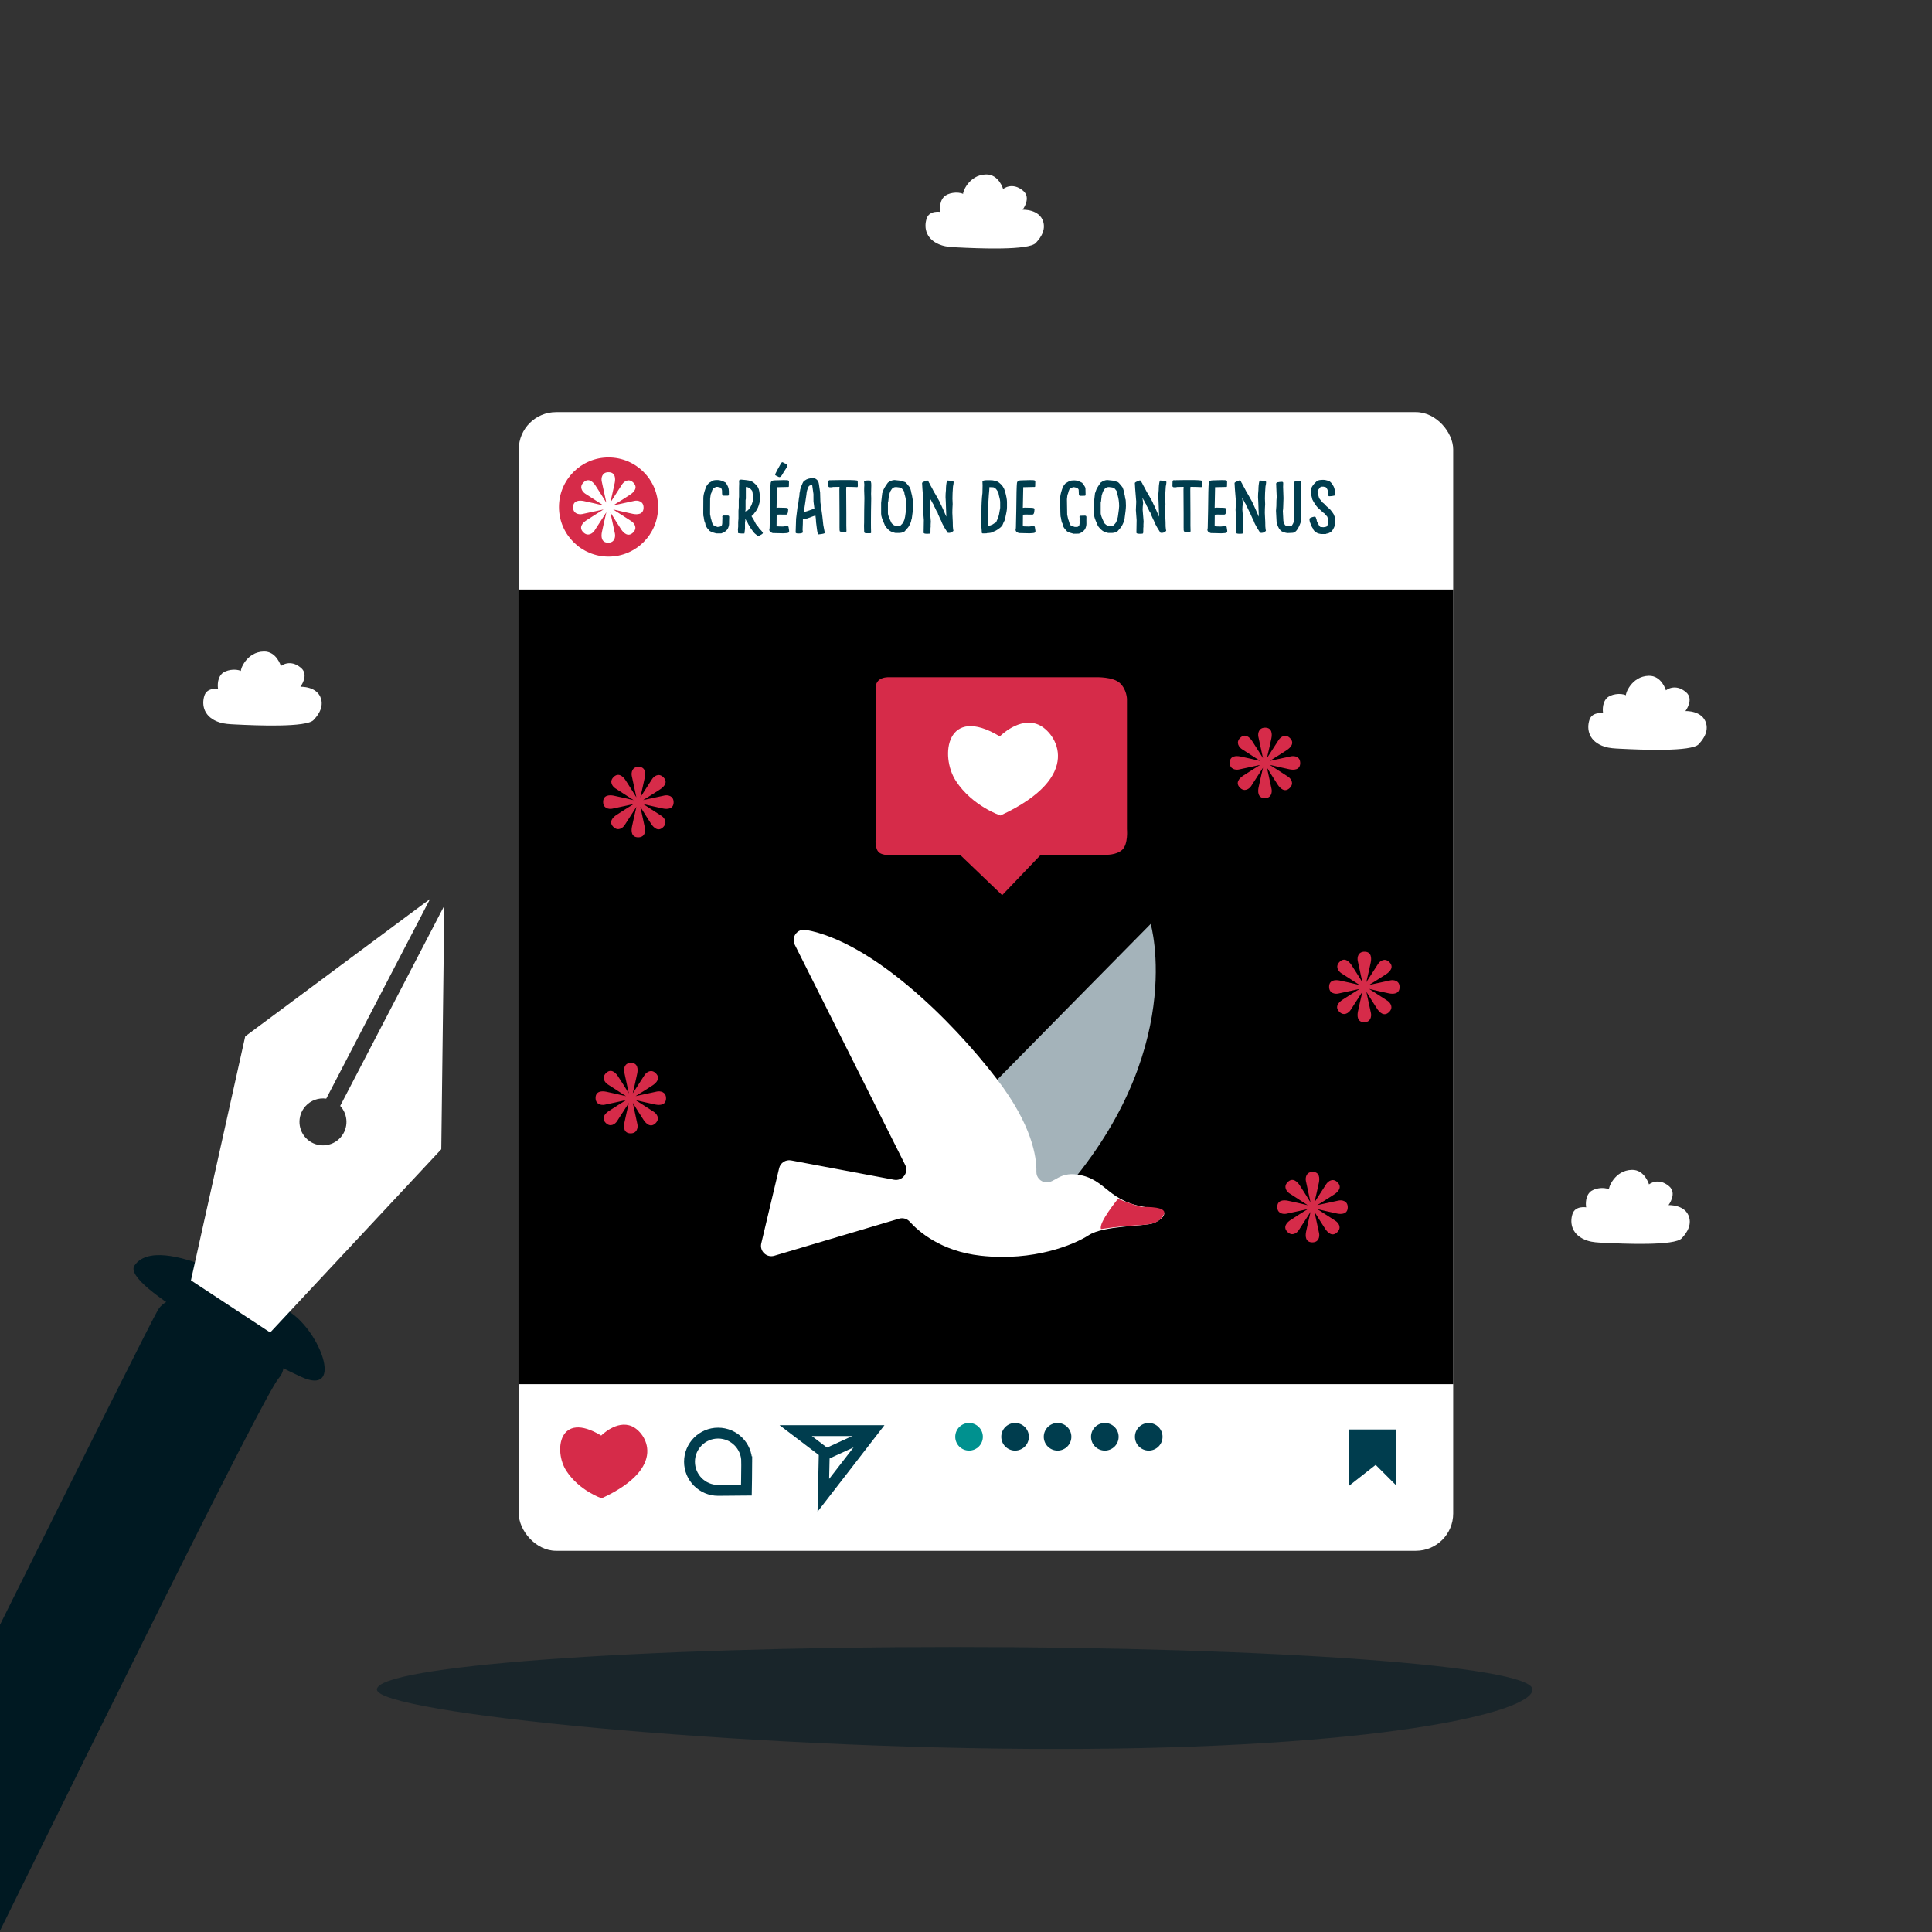 <svg xmlns="http://www.w3.org/2000/svg" viewBox="0 0 1775.599 1775.599"><rect x="0" y="0" width="1775.599" height="1775.599" fill="#333333" stroke="none"/><g><g id="Calque_1"><path d="M1473.318,655.528s-1.689-8.756,3.426-13.967c3.417-3.481,12.394-5.066,17.634-2.56-.959-.587,4.835-17.634,21.047-17.918,11.699-.205,15.643,13.367,15.643,13.367,0,0,8.339-6.938,18.487,1.706,7.679,6.542-.569,17.349-.569,17.349,0,0,15.734-.802,19.056,11.377,2.56,9.386-5.146,17.104-6.872,19.075-6.211,7.091-53.212,5.13-72.307,4.148-4.72-.243-9.517-.417-14.024-1.839-14.59-4.603-16.954-15.999-14.021-24.797,2.56-7.679,12.501-5.942,12.501-5.942Z" fill="#fff"></path><path d="M200.424,633.213s-1.689-8.756,3.426-13.967c3.417-3.481,12.394-5.066,17.634-2.56-.959-.587,4.835-17.634,21.047-17.918,11.699-.205,15.643,13.367,15.643,13.367,0,0,8.339-6.938,18.487,1.706,7.679,6.542-.569,17.349-.569,17.349,0,0,15.734-.802,19.056,11.377,2.56,9.386-5.146,17.104-6.872,19.075-6.211,7.091-53.212,5.13-72.307,4.148-4.72-.243-9.517-.417-14.024-1.839-14.59-4.603-16.954-15.999-14.021-24.797,2.56-7.679,12.501-5.942,12.501-5.942Z" fill="#fff"></path><path d="M1457.758,1109.594s-1.689-8.756,3.426-13.967c3.417-3.481,12.394-5.066,17.634-2.56-.959-.587,4.835-17.634,21.047-17.918,11.699-.205,15.643,13.367,15.643,13.367,0,0,8.339-6.938,18.487,1.706,7.679,6.542-.569,17.349-.569,17.349,0,0,15.734-.802,19.056,11.377,2.56,9.386-5.146,17.104-6.872,19.075-6.211,7.091-53.212,5.13-72.307,4.148-4.72-.243-9.517-.417-14.024-1.839-14.59-4.603-16.954-15.999-14.021-24.797,2.56-7.679,12.501-5.942,12.501-5.942Z" fill="#fff"></path><path d="M864.175,194.765s-1.689-8.756,3.426-13.967c3.417-3.481,12.394-5.066,17.634-2.56-.959-.587,4.835-17.634,21.047-17.918,11.699-.205,15.643,13.367,15.643,13.367,0,0,8.339-6.938,18.487,1.706,7.679,6.542-.569,17.349-.569,17.349,0,0,15.734-.802,19.056,11.377,2.56,9.386-5.146,17.104-6.872,19.075-6.211,7.091-53.212,5.13-72.307,4.148-4.72-.243-9.517-.417-14.024-1.839-14.59-4.603-16.954-15.999-14.021-24.797,2.56-7.679,12.501-5.942,12.501-5.942Z" fill="#fff"></path><rect x="476.777" y="378.769" width="858.772" height="1046.477" rx="34.259" ry="34.259" fill="#fff"></rect><circle cx="559.273" cy="465.976" r="45.556" fill="#d62b49"></circle><circle cx="890.603" cy="1320.482" r="12.683" fill="#00918f"></circle><circle cx="932.905" cy="1320.482" r="12.683" fill="#003d4e"></circle><circle cx="971.952" cy="1320.482" r="12.683" fill="#003d4e"></circle><circle cx="1015.394" cy="1320.482" r="12.683" fill="#003d4e"></circle><circle cx="1055.743" cy="1320.482" r="12.683" fill="#003d4e"></circle><path d="M552.537,1319.357s14.23-14.586,28.182-8.54c12.81,5.551,34.16,37.576-27.755,66.185,0,0-20.496-6.832-32.452-25.193-11.956-18.361-6.832-55.937,32.025-32.452Z" fill="#d62b49"></path><path d="M686.285,1343.41c0,6.96-.324,26.085-.324,26.085,0,0-18.412.217-25.978.217-14.526,0-26.302-11.776-26.302-26.302s11.776-26.302,26.302-26.302,26.302,11.776,26.302,26.302Z" fill="none" stroke="#003d4e" stroke-miterlimit="10" stroke-width="10"></path><polygon points="731.3 1314.829 802.671 1314.829 756.681 1374.268 757.549 1334.787 731.3 1314.829" fill="none" stroke="#003d4e" stroke-miterlimit="10" stroke-width="10"></polygon><line x1="757.332" y1="1337.173" x2="796.163" y2="1319.384" fill="none" stroke="#003d4e" stroke-miterlimit="10" stroke-width="10"></line><polygon points="1283.391 1313.744 1240.004 1313.744 1240.004 1365.374 1264.301 1346.284 1283.391 1365.374 1283.391 1313.744" fill="#003d4e"></polygon><g><path d="M123.6,1163.111c-12.766,18.84,114.325,84.295,152.895,102.164,38.57,17.869,19.672-36.989-7.161-57.327-26.833-20.339-124.036-76.859-145.734-44.837Z" fill="#001922"></path><path d="M408.337,832.383l-95.677,183.99c7.444,8.009,7.766,20.513.4,28.914-7.861,8.965-21.502,9.86-30.467,1.999-8.965-7.861-9.861-21.503-2-30.468,4.982-5.682,12.285-8.109,19.247-7.134l95.411-183.478-169.879,126.238-49.884,224.262,72.839,47.918,157.243-168.408,2.765-223.833Z" fill="#fff"></path><path d="M-984.559,3627.588c57.744,25.11,278.716-441.563,411.678-695.073,132.961-253.51,800.595-1633.441,829.064-1665.907,28.469-32.466-89.033-100.404-111.188-62.402-22.156,38.002-794.464,1597.341-889.467,1807.563-95.003,210.222-297.831,590.71-240.086,615.82Z" fill="#001922"></path></g><g><path d="M659.173,441.186h.391c2.172,0,4.605.782,7.299,2.346,1.999,2.542,2.998,5.171,2.998,7.886v3.063c0,.695-.304,1.043-.912,1.043h-4.041c-.869,0-1.303-.825-1.303-2.477v-1.467c0-1.521-.435-2.683-1.304-3.486l-2.867-.651h-1.043c-2.346.847-3.52,1.673-3.52,2.477-.152,0-.543,1.129-1.173,3.389-.37,0-.717,1.651-1.043,4.953v.13c0,4.128-.022,7.908-.065,11.341v2.867c.564,3.193.956,4.888,1.173,5.084.457,1.868.804,3.085,1.043,3.649.738,1.304,1.629,2.064,2.672,2.281.76.325,1.423.554,1.988.684l2.379-.358c1.216-.521,1.825-1.26,1.825-2.216.087-.347.13-.694.13-1.043v-1.303c0-1.108.043-2.324.13-3.65-.087-.347-.13-.694-.13-1.042.196-.608.587-.913,1.173-.913h3.78c.956,0,1.434.436,1.434,1.304-.087,1.608-.13,2.955-.13,4.041v2.216c0,1.434-.435,3.042-1.304,4.822-1.586,2.021-3.324,3.28-5.214,3.78,0,.174-.304.261-.912.261h-4.432c-3.976-1.064-6.148-2.021-6.518-2.867-2.346-2.347-3.519-4.519-3.519-6.518-.609-.825-1.087-2.78-1.434-5.865-.217,0-.348-1.043-.391-3.129v-1.694c.043-4.822.065-8.603.065-11.34v-1.043c0-2.106.608-4.888,1.825-8.342.217-.261.391-.869.521-1.825,1.129-1.781,2.085-3.041,2.868-3.78,2.715-1.563,4.149-2.346,4.301-2.346.956-.174,2.042-.261,3.259-.261Z" fill="#003d4e"></path><path d="M694.432,490.897c-.239-.163-.532-.408-.88-.733-.695-.631-1.478-1.619-2.346-2.966-1.716-2.193-3.237-4.758-4.562-7.69-.326-.282-.847-1.107-1.564-2.477h-.13v1.694c-.174.848-.261,1.326-.261,1.435v5.865l-.521,4.171-.652.131c-3.476,0-5.214-.218-5.214-.652-.087-.174-.13-.305-.13-.391,0-.261.043-.565.13-.913-.087-.738-.13-1.303-.13-1.694.174-1.238.261-2.106.261-2.606v-4.302c.174-1.955.261-2.998.261-3.128v-7.3c0-.13.087-1.173.261-3.128v-6.647c.174-1.955.261-2.998.261-3.129v-7.82c0-1.282.043-2.759.13-4.432-.087-.348-.13-1.13-.13-2.347.174-.695.869-1.043,2.085-1.043,5.996.521,8.994,1.043,8.994,1.564.825,0,2.172.912,4.041,2.737.608.305,1.434,1.348,2.477,3.128.956,2.195,1.434,4.845,1.434,7.951.086,0,.13.436.13,1.304v2.998c-.761,3.346-1.543,5.692-2.347,7.039-.109.586-1.412,2.455-3.91,5.604-.109,0-.586.391-1.434,1.173v.131c1.303,1.912,2.65,4.301,4.041,7.169l2.216,2.737c.435.869,1.054,1.673,1.857,2.411.804.739,1.401,1.456,1.792,2.15.347.239.521.543.521.913,0,.564-.869,1.26-2.607,2.085-.478.435-.999.652-1.564.652h-.13c-.413,0-1-.381-1.76-1.141-.174-.175-.38-.343-.619-.505ZM685.471,447.573v10.688c-.174.847-.261,1.325-.261,1.434v8.733c-.174.847-.261,1.325-.261,1.434v.261c.803-.521,1.629-.912,2.477-1.173,2.042-2.433,3.259-4.432,3.649-5.996.565-1.803.913-2.759,1.043-2.867v-2.217c-.305-4.778-.695-7.169-1.173-7.169-1.478-2.085-3.302-3.128-5.474-3.128Z" fill="#003d4e"></path><path d="M720.24,490.098h-1.336c-1.89,0-4.269-.055-7.137-.163-.413-.021-.934-.032-1.564-.032l-.586-.195c-1.738-.587-2.607-1.564-2.607-2.934.195-.391.304-1.107.326-2.15l.326-15.642c.109-14.164.315-22.495.619-24.994.196-1.672,1.401-2.509,3.617-2.509l8.212-.229,2.998.065c1.347.044,2.021.435,2.021,1.173l-.098,4.367c0,.478-.261.717-.782.717h-1.857c-1.152,0-3.922.065-8.31.195-.152,10.081-.283,16.402-.391,18.966.521-.131,1.064-.195,1.629-.195,2.02.043,4.046.087,6.077.13,2.031.044,3.047.435,3.047,1.173l-.228,2.249c-.195,1.89-.739,2.835-1.629,2.835l-6.583-.033c-1.478,0-2.216.12-2.216.358l-.098,10.232c0,.261,1.933.392,5.8.392.63,0,1.846-.131,3.65-.392h.261c.934,0,1.401.468,1.401,1.401.304,1.521.457,2.498.457,2.933l-.033.913c-.022.717-.945,1.129-2.77,1.238,0,.043-.739.086-2.216.13ZM719.002,424.762c.195,0,.803.305,1.825.912,1.912.674,2.868,1.369,2.868,2.086v.391c0,.283-.261.805-.782,1.564-.673,1.195-1.542,2.542-2.607,4.041-1.564,3.128-2.824,4.692-3.78,4.692h-.652c-2.172-1.043-3.258-1.607-3.258-1.694-.174-.282-.261-.543-.261-.782.586-1.455,2.455-4.932,5.604-10.428.196-.326.543-.587,1.043-.782Z" fill="#003d4e"></path><path d="M752.175,491.108c-.543,0-1.054-2.042-1.532-6.126-.217-1.911-.424-3.541-.619-4.888-.044-.348-.12-1.499-.228-3.454l-.391-2.868c-.5.088-3.009.989-7.527,2.705l-1.564.195c-.174.022-.978.229-2.411.619l-.065,4.073c-.152,2.563-.228,4.346-.228,5.345,0,.108.043.532.13,1.271l.13.978c0,.891-1.466,1.336-4.399,1.336-1.064,0-1.759-.206-2.085-.619l-.163-.228c.173-4.236.314-8.483.423-12.741.826-6.474,1.249-9.907,1.271-10.298.608-2.542,1.086-5.638,1.434-9.287.196-.195.358-1.542.489-4.041.109-.108.337-1.313.685-3.617.239-.195.445-.847.619-1.955l.814-1.824c.956-2.585,1.857-3.943,2.705-4.073,1.868-1.435,4.301-2.151,7.299-2.151,2.237,0,3.877.967,4.92,2.9.369.717.619,1.564.75,2.542l1.108,7.723c.086.782.174,3.802.261,9.06l1.694,11.959c.217,1.521.38,2.987.489,4.399.239,3.106.63,5.812,1.173,8.113.326,1.435.554,2.607.684,3.52,0,.608-1.955,1.086-5.865,1.434ZM738.782,470.579l.13-.032c1.021-.131,3.671-.988,7.951-2.574.217-.044.76-.206,1.629-.489-.543-3.866-.826-6.071-.847-6.615-.022-.825-.033-2.106-.033-3.845v-2.966l-1.173-8.31-1.532.261c-1.282.175-2.14,1.261-2.574,3.259-.586,1.064-.989,2.879-1.206,5.442-.413,3.215-1.195,8.505-2.346,15.869Z" fill="#003d4e"></path><path d="M773.128,441.186h5.083c6.691,0,10.037.261,10.037.782.086,1.607.13,2.78.13,3.519v1.304c0,.283-.13.587-.391.912-3.411-.173-6.8-.26-10.167-.26v.13c0,1.087-.044,1.868-.13,2.347.086,9.211.13,16.423.13,21.637v11.341c0,1.303.043,3.085.13,5.344-.087.348-.348.521-.782.521h-.782c-3.042,0-4.562-.174-4.562-.521-.174-.738-.261-1.39-.261-1.955,0-.174.043-.261.13-.261l-.13-.651v-13.165c0-5.866-.043-13.252-.13-22.159.087-.608.13-1.478.13-2.606-3.042.087-5.127.13-6.256.13-.283.174-.543.261-.782.261h-1.955c-.869-.108-1.304-.543-1.304-1.304,0-.543.043-1.977.13-4.301.196-.608.586-.913,1.173-.913h1.434c.261,0,.391.044.391.131.174,0,.261-.044.261-.131,3.801-.086,6.625-.13,8.473-.13Z" fill="#003d4e"></path><path d="M799.816,490.066h-3.65c-1.303,0-1.955-.479-1.955-1.435-.087-2.997-.13-4.822-.13-5.475l.098-2.736c0-7.147.087-14.708.261-22.681-.152-2.737-.228-5.094-.228-7.071,0-1.151.011-2.118.033-2.9.086-1.043.13-1.803.13-2.281,0-.261-.087-1.216-.261-2.867,0-.695,1.173-1.043,3.52-1.043h1.434c1.129,0,1.694,1.391,1.694,4.171,0,2.586-.043,4.584-.13,5.996-.043.565-.065,1.238-.065,2.021,0,1.173.043,2.586.13,4.236-.174,8.299-.261,15.729-.261,22.289l.033,4.823c0,1.13.043,2.606.13,4.432-.087.347-.348.521-.782.521Z" fill="#003d4e"></path><path d="M826.603,489.805h-3.519c-.326,0-1.369-.305-3.128-.913-1.521-.435-3.128-1.607-4.823-3.519-1.173-1.195-1.956-2.455-2.346-3.78-1.999-4.192-2.998-7.364-2.998-9.516v-9.906l1.042-9.124c.174,0,.435-.651.782-1.955.413-1.564,1.89-4.084,4.432-7.561,2.151-1.563,4.193-2.346,6.126-2.346.304,0,1.092.087,2.362.261,1.271.174,2.091.261,2.46.261.738,0,2.39.478,4.953,1.434.673.456,2.021,1.977,4.041,4.562.782,1.587,1.303,3.324,1.564,5.214.413,1.238.803,3.15,1.173,5.735.282,0,.457,1.999.521,5.996,0,2.281-.435,6.365-1.303,12.253-.174,0-.435.956-.782,2.867-1.238,3.02-2.411,5.019-3.52,5.996-1.651,2.086-2.694,3.128-3.128,3.128-1.478.608-2.781.913-3.911.913ZM826.081,483.549c.956,0,1.564-.304,1.825-.912,1.52-1.282,2.477-2.673,2.868-4.172.195,0,.542-1.173,1.042-3.519.782-5.235,1.173-8.451,1.173-9.646,0-3.672-.478-7.147-1.434-10.428-.13,0-.304-.869-.521-2.607-.087-.738-.912-1.955-2.477-3.649-1.173-.521-2.781-.848-4.823-.978h-.423c-1.825,0-3.215.825-4.171,2.477l-.489.847c-.282.131-.847,1.564-1.694,4.302-.152,1.021-.37,3.02-.652,5.996-.152,0-.239.217-.261.651v9.906c0,1.456,1.173,4.541,3.52,9.255.174,0,.608.391,1.303,1.173,1.39.869,2.477,1.304,3.259,1.304h1.955Z" fill="#003d4e"></path><path d="M852.64,490.554h-.75c-1.934,0-2.944-.315-3.031-.945,0-1.759.065-5.637.195-11.633-.456-5.735-.684-8.81-.684-9.222,0-1.63.108-4.215.326-7.756-.847-9.928-1.271-15.652-1.271-17.173.13-.261.5-.565,1.108-.913,2.063-.934,3.215-1.401,3.454-1.401.717,0,1.314.685,1.792,2.054.152,0,.489.619,1.01,1.857,1.021,1.716,2.259,4.019,3.715,6.908.217.195,1.097,1.684,2.64,4.464,2.042,3.498,3.074,5.497,3.096,5.996.108,0,1.026,1.944,2.753,5.833s2.591,5.888,2.591,5.996h.13l-.489-13.426c-.152-1.803-.228-3.226-.228-4.269,0-2.216.119-4.367.358-6.452,0-3.259.314-6.104.945-8.538.086-.195.25-.293.489-.293,3.693.195,5.55.565,5.572,1.107l.065.685c0,.565-.196,1.825-.587,3.78-.326,4.149-.489,7.843-.489,11.079,0,1.674.065,3.335.196,4.986-.196,3.106-.293,5.778-.293,8.016.021,1.674.086,3.107.196,4.302.173,2.694.26,5.442.26,8.244.065,1.064.152,1.944.261,2.64.087.435.174.793.261,1.075v.098c0,.305-.435.728-1.303,1.271-.869.543-1.706.814-2.509.814-1.021,0-1.543-.098-1.564-.293,0-.044-.913-1.499-2.737-4.367-1.478-2.454-2.531-4.627-3.161-6.517-.152-.044-.847-1.51-2.085-4.399-.326-.348-.717-1.357-1.173-3.031-.391-.217-1.217-1.759-2.477-4.627-.717-1.129-1.195-2.14-1.434-3.03-.239-.195-.956-1.478-2.151-3.846-.174,0-.543-.738-1.108-2.216h-.13l.652,4.855c-.305,2.521-.456,4.573-.456,6.159,0,.305.293,3.91.88,10.818-.109.805-.163,1.814-.163,3.031l.033,1.694c-.13.021-.196,1.857-.196,5.507-.174.63-.413.956-.717.978-.652.065-1.25.098-1.792.098Z" fill="#003d4e"></path><path d="M909.437,441.316c4.149,0,7.147.826,8.994,2.477,2.585,1.978,4.323,4.541,5.214,7.69,1.216,4.432,1.825,7.69,1.825,9.776v5.083c0,1.999-.565,5.389-1.694,10.167-.152,0-.326.608-.521,1.825-.457.674-1.108,2.107-1.955,4.302-1.065,1.499-2.281,2.629-3.65,3.389-1.521,1.282-3.476,2.281-5.866,2.998-.261.499-1.825.804-4.692.912,0,.174-.652.261-1.955.261h-1.955c-.608,0-.913-.391-.913-1.173v-1.043c-.174-1.955-.261-2.998-.261-3.128v-15.479c0-6.148.304-11.59.913-16.326.086-1.977.13-4.279.13-6.908,0-.63-.022-1.146-.065-1.548s-.065-1.103-.065-2.103c0-.781,1.65-1.173,4.953-1.173h1.564ZM909.307,447.703c0,1.479-.168,3.824-.505,7.039-.337,3.216-.517,8.093-.538,14.632v14.175h.13c.195,0,.934-.304,2.216-.912,1.108-.282,2.237-.891,3.389-1.825.869-.261,1.434-.695,1.695-1.304.239-.738.76-1.868,1.564-3.389.695-2.129,1.216-4.519,1.564-7.169.26-.978.391-1.76.391-2.347v-4.953c0-1.629-.435-3.932-1.303-6.908,0-1.39-.739-3.041-2.216-4.953-.804-1.043-1.76-1.694-2.868-1.955-.891-.087-2.064-.131-3.52-.131Z" fill="#003d4e"></path><path d="M946.586,490.098h-1.336c-1.89,0-4.269-.055-7.137-.163-.413-.021-.934-.032-1.564-.032l-.586-.195c-1.738-.587-2.607-1.564-2.607-2.934.195-.391.304-1.107.326-2.15l.326-15.642c.109-14.164.315-22.495.619-24.994.196-1.672,1.401-2.509,3.617-2.509l8.212-.229,2.998.065c1.347.044,2.021.435,2.021,1.173l-.098,4.367c0,.478-.261.717-.782.717h-1.857c-1.152,0-3.922.065-8.31.195-.152,10.081-.283,16.402-.391,18.966.521-.131,1.064-.195,1.629-.195,2.02.043,4.046.087,6.077.13,2.031.044,3.047.435,3.047,1.173l-.228,2.249c-.195,1.89-.739,2.835-1.629,2.835l-6.583-.033c-1.478,0-2.216.12-2.216.358l-.098,10.232c0,.261,1.933.392,5.8.392.63,0,1.846-.131,3.65-.392h.261c.934,0,1.401.468,1.401,1.401.304,1.521.457,2.498.457,2.933l-.033.913c-.022.717-.945,1.129-2.77,1.238,0,.043-.739.086-2.216.13Z" fill="#003d4e"></path><path d="M986.798,490.522c-4.019-.978-6.213-1.891-6.583-2.737-2.39-2.303-3.606-4.453-3.649-6.452-.63-.804-1.152-2.748-1.564-5.833-.261,0-.424-1.597-.489-4.79l-.195-12.611c0-2.086.554-4.801,1.662-8.146.217-.261.369-.88.456-1.857,1.108-1.803,2.042-3.085,2.802-3.846l2.737-1.629c1.086-.564,2.031-.896,2.835-.994s1.64-.146,2.509-.146c2.129,0,4.519.739,7.169,2.216,2.042,2.499,3.074,4.215,3.096,5.148l.13,5.735c0,.695-.304,1.043-.912,1.043l-4.073.098c-.652,0-1.054-.521-1.206-1.564-.087-.412-.142-1.705-.163-3.877-.022-.521-.468-1.162-1.336-1.923l-2.9-.619-1.043.032c-2.303.892-3.454,1.738-3.454,2.542-.152,0-.521,1.141-1.108,3.422-.435.608-.75,2.292-.945,5.051.086,4.649.163,9.406.228,14.272.63,3.172,1.064,4.855,1.303,5.051.5,1.869.869,3.074,1.108,3.617.738,1.261,1.607,1.891,2.607,1.891.978.261,1.607.467,1.89.619l2.607-.033c1.173-.564,1.76-1.313,1.76-2.248.086-.348.13-.706.13-1.075l-.033-2.444.033-2.509c-.087-.326-.13-.674-.13-1.043.173-.608.554-.912,1.141-.912l3.845-.099c.912,0,1.379.424,1.401,1.271l-.032,2.867.032,3.487c0,1.434-.402,3.02-1.206,4.758-1.543,2.041-3.248,3.334-5.116,3.877,0,.174-.304.271-.912.294l-4.432.098Z" fill="#003d4e"></path><path d="M1022.154,489.805h-3.519c-.326,0-1.369-.305-3.128-.913-1.521-.435-3.128-1.607-4.823-3.519-1.173-1.195-1.956-2.455-2.346-3.78-1.999-4.192-2.998-7.364-2.998-9.516v-9.906l1.042-9.124c.174,0,.435-.651.782-1.955.413-1.564,1.89-4.084,4.432-7.561,2.151-1.563,4.193-2.346,6.126-2.346.304,0,1.092.087,2.362.261,1.271.174,2.091.261,2.46.261.738,0,2.39.478,4.953,1.434.673.456,2.021,1.977,4.041,4.562.782,1.587,1.303,3.324,1.564,5.214.413,1.238.803,3.15,1.173,5.735.282,0,.457,1.999.521,5.996,0,2.281-.435,6.365-1.303,12.253-.174,0-.435.956-.782,2.867-1.238,3.02-2.411,5.019-3.52,5.996-1.651,2.086-2.694,3.128-3.128,3.128-1.478.608-2.781.913-3.911.913ZM1021.633,483.549c.956,0,1.564-.304,1.825-.912,1.52-1.282,2.477-2.673,2.868-4.172.195,0,.542-1.173,1.042-3.519.782-5.235,1.173-8.451,1.173-9.646,0-3.672-.478-7.147-1.434-10.428-.13,0-.304-.869-.521-2.607-.087-.738-.912-1.955-2.477-3.649-1.173-.521-2.781-.848-4.823-.978h-.423c-1.825,0-3.215.825-4.171,2.477l-.489.847c-.282.131-.847,1.564-1.694,4.302-.152,1.021-.37,3.02-.652,5.996-.152,0-.239.217-.261.651v9.906c0,1.456,1.173,4.541,3.52,9.255.174,0,.608.391,1.303,1.173,1.39.869,2.477,1.304,3.259,1.304h1.955Z" fill="#003d4e"></path><path d="M1048.191,490.554h-.75c-1.934,0-2.944-.315-3.031-.945,0-1.759.065-5.637.195-11.633-.456-5.735-.684-8.81-.684-9.222,0-1.63.108-4.215.326-7.756-.847-9.928-1.271-15.652-1.271-17.173.13-.261.5-.565,1.108-.913,2.063-.934,3.215-1.401,3.454-1.401.717,0,1.314.685,1.792,2.054.152,0,.489.619,1.01,1.857,1.021,1.716,2.259,4.019,3.715,6.908.217.195,1.097,1.684,2.64,4.464,2.042,3.498,3.074,5.497,3.096,5.996.108,0,1.026,1.944,2.753,5.833s2.591,5.888,2.591,5.996h.13l-.489-13.426c-.152-1.803-.228-3.226-.228-4.269,0-2.216.119-4.367.358-6.452,0-3.259.314-6.104.945-8.538.086-.195.25-.293.489-.293,3.693.195,5.55.565,5.572,1.107l.065.685c0,.565-.196,1.825-.587,3.78-.326,4.149-.489,7.843-.489,11.079,0,1.674.065,3.335.196,4.986-.196,3.106-.293,5.778-.293,8.016.021,1.674.086,3.107.196,4.302.173,2.694.26,5.442.26,8.244.065,1.064.152,1.944.261,2.64.087.435.174.793.261,1.075v.098c0,.305-.435.728-1.303,1.271-.869.543-1.706.814-2.509.814-1.021,0-1.543-.098-1.564-.293,0-.044-.913-1.499-2.737-4.367-1.478-2.454-2.531-4.627-3.161-6.517-.152-.044-.847-1.51-2.085-4.399-.326-.348-.717-1.357-1.173-3.031-.391-.217-1.217-1.759-2.477-4.627-.717-1.129-1.195-2.14-1.434-3.03-.239-.195-.956-1.478-2.151-3.846-.174,0-.543-.738-1.108-2.216h-.13l.652,4.855c-.305,2.521-.456,4.573-.456,6.159,0,.305.293,3.91.88,10.818-.109.805-.163,1.814-.163,3.031l.033,1.694c-.13.021-.196,1.857-.196,5.507-.174.63-.413.956-.717.978-.652.065-1.25.098-1.792.098Z" fill="#003d4e"></path><path d="M1089.38,441.186h5.083c6.691,0,10.037.261,10.037.782.086,1.607.13,2.78.13,3.519v1.304c0,.283-.13.587-.391.912-3.411-.173-6.8-.26-10.167-.26v.13c0,1.087-.044,1.868-.13,2.347.086,9.211.13,16.423.13,21.637v11.341c0,1.303.043,3.085.13,5.344-.087.348-.348.521-.782.521h-.782c-3.042,0-4.562-.174-4.562-.521-.174-.738-.261-1.39-.261-1.955,0-.174.043-.261.13-.261l-.13-.651v-13.165c0-5.866-.043-13.252-.13-22.159.087-.608.13-1.478.13-2.606-3.042.087-5.127.13-6.256.13-.283.174-.543.261-.782.261h-1.955c-.869-.108-1.304-.543-1.304-1.304,0-.543.043-1.977.13-4.301.196-.608.586-.913,1.173-.913h1.434c.261,0,.391.044.391.131.174,0,.261-.044.261-.131,3.801-.086,6.625-.13,8.473-.13Z" fill="#003d4e"></path><path d="M1122.879,490.098h-1.336c-1.89,0-4.269-.055-7.137-.163-.413-.021-.934-.032-1.564-.032l-.586-.195c-1.738-.587-2.607-1.564-2.607-2.934.195-.391.304-1.107.326-2.15l.326-15.642c.109-14.164.315-22.495.619-24.994.196-1.672,1.401-2.509,3.617-2.509l8.212-.229,2.998.065c1.347.044,2.021.435,2.021,1.173l-.098,4.367c0,.478-.261.717-.782.717h-1.857c-1.152,0-3.922.065-8.31.195-.152,10.081-.283,16.402-.391,18.966.521-.131,1.064-.195,1.629-.195,2.02.043,4.046.087,6.077.13,2.031.044,3.047.435,3.047,1.173l-.228,2.249c-.195,1.89-.739,2.835-1.629,2.835l-6.583-.033c-1.478,0-2.216.12-2.216.358l-.098,10.232c0,.261,1.933.392,5.8.392.63,0,1.846-.131,3.65-.392h.261c.934,0,1.401.468,1.401,1.401.304,1.521.457,2.498.457,2.933l-.033.913c-.022.717-.945,1.129-2.77,1.238,0,.043-.739.086-2.216.13Z" fill="#003d4e"></path><path d="M1139.825,490.554h-.75c-1.934,0-2.944-.315-3.031-.945,0-1.759.065-5.637.195-11.633-.456-5.735-.684-8.81-.684-9.222,0-1.63.108-4.215.326-7.756-.847-9.928-1.271-15.652-1.271-17.173.13-.261.5-.565,1.108-.913,2.063-.934,3.215-1.401,3.454-1.401.717,0,1.314.685,1.792,2.054.152,0,.489.619,1.01,1.857,1.021,1.716,2.259,4.019,3.715,6.908.217.195,1.097,1.684,2.64,4.464,2.042,3.498,3.074,5.497,3.096,5.996.108,0,1.026,1.944,2.753,5.833s2.591,5.888,2.591,5.996h.13l-.489-13.426c-.152-1.803-.228-3.226-.228-4.269,0-2.216.119-4.367.358-6.452,0-3.259.314-6.104.945-8.538.086-.195.25-.293.489-.293,3.693.195,5.55.565,5.572,1.107l.065.685c0,.565-.196,1.825-.587,3.78-.326,4.149-.489,7.843-.489,11.079,0,1.674.065,3.335.196,4.986-.196,3.106-.293,5.778-.293,8.016.021,1.674.086,3.107.196,4.302.173,2.694.26,5.442.26,8.244.065,1.064.152,1.944.261,2.64.087.435.174.793.261,1.075v.098c0,.305-.435.728-1.303,1.271-.869.543-1.706.814-2.509.814-1.021,0-1.543-.098-1.564-.293,0-.044-.913-1.499-2.737-4.367-1.478-2.454-2.531-4.627-3.161-6.517-.152-.044-.847-1.51-2.085-4.399-.326-.348-.717-1.357-1.173-3.031-.391-.217-1.217-1.759-2.477-4.627-.717-1.129-1.195-2.14-1.434-3.03-.239-.195-.956-1.478-2.151-3.846-.174,0-.543-.738-1.108-2.216h-.13l.652,4.855c-.305,2.521-.456,4.573-.456,6.159,0,.305.293,3.91.88,10.818-.109.805-.163,1.814-.163,3.031l.033,1.694c-.13.021-.196,1.857-.196,5.507-.174.63-.413.956-.717.978-.652.065-1.25.098-1.792.098Z" fill="#003d4e"></path><path d="M1183.621,489.87c-1.391,0-3.194-.478-5.41-1.434-.978-.564-1.89-1.487-2.737-2.77-1.412-2.607-2.162-4.79-2.249-6.55l-.521-9.743c.217-2.412.326-3.823.326-4.236.021-4.236.13-7.039.326-8.407l-.423-9.906c0-.065.033-.109.098-.131l-.13-.229-.065-1.89c0-.912.836-1.412,2.509-1.499,0-.087.901-.174,2.705-.261.803,0,1.216.277,1.238.831.021.554.032.853.032.896,0,.391-.032,1.368-.098,2.933.239,5.627.358,9.092.358,10.395,0,1.13-.044,2.472-.13,4.024-.087,1.554-.13,2.852-.13,3.895,0,1.238-.109,2.509-.326,3.812l.489,9.124c.76,2.607,1.39,3.965,1.89,4.073,0,.283.923.544,2.77.782l2.607-.098c.413-.217.967-.999,1.662-2.346.738-1.543,1.108-3.106,1.108-4.692l-.293-5.508c0-.673.119-1.803.358-3.389.043-.304.065-.685.065-1.141,0-.478-.13-2.986-.391-7.527.261-4.366.391-7.061.391-8.082-.13-3.801-.283-6.277-.456-7.43,0-.738,1.499-1.249,4.497-1.531h.326c.999,0,1.52.326,1.564.978l.261,5.801c-.022,1.173-.044,2.786-.065,4.839-.022,2.053-.109,3.818-.261,5.295.239,4.106.358,6.562.358,7.365,0,1.912-.13,3.649-.391,5.214l.358,5.865c-.217,1.499-.424,2.597-.619,3.291-2.172,6.019-4.606,9.081-7.299,9.189l-4.301.195Z" fill="#003d4e"></path><path d="M1217.934,490.783h-3.78c-1.521-.175-2.781-.521-3.78-1.043-2.346-1.434-3.52-2.693-3.52-3.78-.978-1.26-1.759-2.78-2.346-4.562-.695-1.499-1.042-2.977-1.042-4.433,0-.89,1.607-1.629,4.823-2.216.717,0,1.194.782,1.434,2.347.217,0,.391.608.521,1.825,1.607,3.562,2.737,5.344,3.389,5.344,1.303.174,2.172.261,2.607.261,2.259-.217,3.389-.608,3.389-1.173.782-1.13,1.173-2.607,1.173-4.432v-.652c-.586-2.78-1.152-4.171-1.694-4.171-1.499-1.911-2.456-2.867-2.868-2.867-2.434-2.216-4.193-3.834-5.279-4.855-1.716-1.912-3.346-4.378-4.888-7.397-.957-3.476-1.434-6.039-1.434-7.69,0-2.737,1.868-5.778,5.605-9.124,1.021-.782,2.976-1.173,5.866-1.173,1.303,0,3.084.348,5.344,1.042,1.542.978,2.802,2.412,3.78,4.302.869,1.173,1.521,3.52,1.955,7.039v1.531c0,.413-1.032.749-3.096,1.01-.912.109-1.629.163-2.15.163-.652,0-.978-.086-.978-.261-.022-.282-.033-.575-.033-.88-.239-2.78-.674-4.692-1.304-5.735-.087,0-.435-.478-1.042-1.434-.456,0-1.152-.174-2.085-.521h-1.825c-.891,0-1.803.826-2.737,2.477-.326,0-.673.608-1.042,1.825v.261c.347,1.195.521,1.847.521,1.955.369,2.694.945,4.41,1.727,5.148.608.782,1.401,1.749,2.379,2.9.869.565,1.748,1.369,2.639,2.411.608.717,1.379,1.435,2.314,2.151.347.282.64.549.88.798.239.25.662.646,1.271,1.189,2.346,2.824,3.52,4.649,3.52,5.475.195,0,.5.956.913,2.868v3.779c-.196,1.499-.457,2.76-.782,3.78-1.26,2.911-2.651,4.648-4.171,5.214-.695.478-1.781.825-3.258,1.043,0,.174-.305.261-.913.261Z" fill="#003d4e"></path></g><rect x="476.536" y="541.822" width="859.049" height="730.295"></rect><path d="M1031.453,780.925c-5.528,5.242-15.615,4.63-15.615,4.63h-59.264l-35.537,37.152-38.767-37.152h-60.628s-7.888,1.346-12.878-1.489-4.029-12.653-4.029-12.653v-137.122s-.772-5.384,2.459-8.705c3.374-3.467,9.423-3.178,9.423-3.178h190.966s15.427-.509,21.717,5.421,6.425,14.538,6.425,14.538v119.713s1.256,13.604-4.272,18.845Z" fill="#d62b49"></path><path d="M918.883,676.79s17.944-18.392,35.537-10.769c16.153,7,43.075,47.382-34.998,83.458,0,0-25.845-8.615-40.921-31.768-15.076-23.153-8.615-70.535,40.383-40.921Z" fill="#fff"></path><g><path d="M1057.537,849.134s34.48,118.312-83.833,250.146c0,0-40.564,17.578-59.494-2.704-18.93-20.282-35.156-65.579-23.662-77.748,11.493-12.169,166.989-169.693,166.989-169.693Z" fill="#a4b3ba"></path><path d="M826.313,1120.02c3.533-1.05,7.337.039,9.799,2.782,7.823,8.714,28.4,27.146,65.252,31.24,48.677,5.409,85.861-10.141,99.382-18.93,13.521-8.789,51.381-8.113,58.818-10.817,7.437-2.704,19.668-12.026-1.352-14.197-40.902-4.225-40.226-26.536-67.945-30.592-16.923-2.477-20.729,7.802-29.093,7.089-4.989-.425-8.803-4.637-8.689-9.642.312-13.679-3.974-42.925-36.248-85.167-41.808-54.72-114.928-126.213-175.629-137.191-7.711-1.395-13.699,6.63-10.187,13.634l101.494,202.405c3.527,7.033-2.525,15.064-10.258,13.611l-94.594-17.769c-4.99-.937-9.837,2.21-11.01,7.151l-16.418,69.153c-1.689,7.116,4.951,13.397,11.962,11.314l114.714-34.074Z" fill="#fff"></path><path d="M1027.452,1101.816s-18.254,22.31-15.55,27.719c0,0,18.254-2.704,31.775-3.38,13.521-.676,20.958-1.352,25.691-9.465,4.732-8.113-16.226-7.437-19.606-7.437s-22.31-7.437-22.31-7.437Z" fill="#d62b49"></path></g><path d="M610.718,731.085c-2.246.449-14.382,3.088-19.642,4.233,3.836-2.381,12.076-7.517,15.791-9.993,3.261-2.174,7.312-6.326,2.958-10.845s-8.791-1.068-10.435,1.397c-1.271,1.906-7.986,12.353-10.896,16.882,1.029-4.396,3.224-13.854,4.1-18.232.769-3.844.697-9.644-5.577-9.76-6.274-.116-6.972,5.461-6.391,8.366.449,2.246,3.088,14.382,4.233,19.642-2.381-3.836-7.517-12.076-9.993-15.791-2.174-3.261-6.326-7.312-10.845-2.958-4.519,4.355-1.068,8.791,1.397,10.435,1.906,1.271,12.353,7.986,16.882,10.896-4.396-1.029-13.854-3.224-18.232-4.1-3.844-.769-9.644-.697-9.76,5.577-.116,6.274,5.461,6.972,8.366,6.391,2.246-.449,14.382-3.088,19.642-4.233-3.836,2.381-12.076,7.517-15.791,9.993-3.261,2.174-7.312,6.327-2.958,10.845,4.355,4.519,8.791,1.068,10.435-1.397,1.271-1.906,7.986-12.353,10.896-16.882-1.029,4.396-3.224,13.854-4.1,18.232-.769,3.844-.697,9.644,5.577,9.76,6.275.116,6.972-5.461,6.391-8.366-.449-2.246-3.088-14.382-4.233-19.642,2.381,3.836,7.517,12.076,9.993,15.791,2.174,3.261,6.326,7.312,10.845,2.958,4.519-4.355,1.068-8.791-1.397-10.434-1.906-1.271-12.353-7.986-16.882-10.896,4.396,1.029,13.854,3.224,18.232,4.1,3.844.769,9.644.697,9.76-5.577.116-6.275-5.461-6.972-8.366-6.391Z" fill="#d62b49"></path><path d="M583.093,460.296c-2.246.449-14.382,3.088-19.642,4.233,3.836-2.381,12.076-7.517,15.791-9.993,3.261-2.174,7.312-6.326,2.958-10.845-4.355-4.519-8.791-1.068-10.435,1.397-1.271,1.906-7.986,12.353-10.896,16.882,1.029-4.396,3.224-13.854,4.1-18.232.769-3.844.697-9.644-5.577-9.76-6.274-.116-6.972,5.461-6.391,8.366.449,2.246,3.088,14.382,4.233,19.642-2.381-3.836-7.517-12.076-9.993-15.791-2.174-3.261-6.326-7.312-10.845-2.958-4.519,4.355-1.068,8.791,1.397,10.435,1.906,1.271,12.353,7.986,16.882,10.896-4.396-1.029-13.854-3.224-18.232-4.1-3.844-.769-9.644-.697-9.76,5.577-.116,6.274,5.461,6.972,8.366,6.391,2.246-.449,14.382-3.088,19.642-4.233-3.836,2.381-12.076,7.517-15.791,9.993-3.261,2.174-7.312,6.327-2.958,10.845,4.355,4.519,8.791,1.068,10.435-1.397,1.271-1.906,7.986-12.353,10.896-16.882-1.029,4.396-3.224,13.854-4.1,18.232-.769,3.844-.697,9.644,5.577,9.76,6.275.116,6.972-5.461,6.391-8.366-.449-2.246-3.088-14.382-4.233-19.642,2.381,3.836,7.517,12.076,9.993,15.791,2.174,3.261,6.326,7.312,10.845,2.958,4.519-4.355,1.068-8.791-1.397-10.434-1.906-1.271-12.353-7.986-16.882-10.896,4.396,1.029,13.854,3.224,18.232,4.1,3.844.769,9.644.697,9.76-5.577.116-6.275-5.461-6.972-8.366-6.391Z" fill="#fff"></path><path d="M1277.924,900.983c-2.246.449-14.382,3.088-19.642,4.233,3.836-2.381,12.076-7.517,15.791-9.993,3.261-2.174,7.312-6.326,2.958-10.845s-8.791-1.068-10.435,1.397c-1.271,1.906-7.986,12.353-10.896,16.882,1.029-4.396,3.224-13.854,4.1-18.232.769-3.844.697-9.644-5.577-9.76-6.274-.116-6.972,5.461-6.391,8.366.449,2.246,3.088,14.382,4.233,19.642-2.381-3.836-7.517-12.076-9.993-15.791-2.174-3.261-6.326-7.312-10.845-2.958-4.519,4.355-1.068,8.791,1.397,10.435,1.906,1.271,12.353,7.986,16.882,10.896-4.396-1.029-13.854-3.224-18.232-4.1-3.844-.769-9.644-.697-9.76,5.577-.116,6.274,5.461,6.972,8.366,6.391,2.246-.449,14.382-3.088,19.642-4.233-3.836,2.381-12.076,7.517-15.791,9.993-3.261,2.174-7.312,6.327-2.958,10.845s8.791,1.068,10.435-1.397c1.271-1.906,7.986-12.353,10.896-16.882-1.029,4.396-3.224,13.854-4.1,18.232-.769,3.844-.697,9.644,5.577,9.76,6.275.116,6.972-5.461,6.391-8.366-.449-2.246-3.088-14.382-4.233-19.642,2.381,3.836,7.517,12.076,9.993,15.791,2.174,3.261,6.326,7.312,10.845,2.958,4.519-4.355,1.068-8.791-1.397-10.434-1.906-1.271-12.353-7.986-16.882-10.896,4.396,1.029,13.854,3.224,18.232,4.1,3.844.769,9.644.697,9.76-5.577.116-6.275-5.461-6.972-8.366-6.391Z" fill="#d62b49"></path><path d="M603.76,1003.154c-2.246.449-14.382,3.088-19.642,4.233,3.836-2.381,12.076-7.517,15.791-9.993,3.261-2.174,7.312-6.326,2.958-10.845s-8.791-1.068-10.435,1.397c-1.271,1.906-7.986,12.353-10.896,16.882,1.029-4.396,3.224-13.854,4.1-18.232.769-3.844.697-9.644-5.577-9.76-6.274-.116-6.972,5.461-6.391,8.366.449,2.246,3.088,14.382,4.233,19.642-2.381-3.836-7.517-12.076-9.993-15.791-2.174-3.261-6.326-7.312-10.845-2.958-4.519,4.355-1.068,8.791,1.397,10.435,1.906,1.271,12.353,7.986,16.882,10.896-4.396-1.029-13.854-3.224-18.232-4.1-3.844-.769-9.644-.697-9.76,5.577-.116,6.274,5.461,6.972,8.366,6.391,2.246-.449,14.382-3.088,19.642-4.233-3.836,2.381-12.076,7.517-15.791,9.993-3.261,2.174-7.312,6.327-2.958,10.845,4.355,4.519,8.791,1.068,10.435-1.397,1.271-1.906,7.986-12.353,10.896-16.882-1.029,4.396-3.224,13.854-4.1,18.232-.769,3.844-.697,9.644,5.577,9.76,6.275.116,6.972-5.461,6.391-8.366-.449-2.246-3.088-14.382-4.233-19.642,2.381,3.836,7.517,12.076,9.993,15.791,2.174,3.261,6.326,7.312,10.845,2.958,4.519-4.355,1.068-8.791-1.397-10.434-1.906-1.271-12.353-7.986-16.882-10.896,4.396,1.029,13.854,3.224,18.232,4.1,3.844.769,9.644.697,9.76-5.577.116-6.275-5.461-6.972-8.366-6.391Z" fill="#d62b49"></path><path d="M1186.594,695.076c-2.246.449-14.382,3.088-19.642,4.233,3.836-2.381,12.076-7.517,15.791-9.993,3.261-2.174,7.312-6.326,2.958-10.845s-8.791-1.068-10.435,1.397c-1.271,1.906-7.986,12.353-10.896,16.882,1.029-4.396,3.224-13.854,4.1-18.232.769-3.844.697-9.644-5.577-9.76-6.274-.116-6.972,5.461-6.391,8.366.449,2.246,3.088,14.382,4.233,19.642-2.381-3.836-7.517-12.076-9.993-15.791-2.174-3.261-6.326-7.312-10.845-2.958-4.519,4.355-1.068,8.791,1.397,10.435,1.906,1.271,12.353,7.986,16.882,10.896-4.396-1.029-13.854-3.224-18.232-4.1-3.844-.769-9.644-.697-9.76,5.577-.116,6.274,5.461,6.972,8.366,6.391,2.246-.449,14.382-3.088,19.642-4.233-3.836,2.381-12.076,7.517-15.791,9.993-3.261,2.174-7.312,6.327-2.958,10.845,4.355,4.519,8.791,1.068,10.435-1.397,1.271-1.906,7.986-12.353,10.896-16.882-1.029,4.396-3.224,13.854-4.1,18.232-.769,3.844-.697,9.644,5.577,9.76,6.275.116,6.972-5.461,6.391-8.366-.449-2.246-3.088-14.382-4.233-19.642,2.381,3.836,7.517,12.076,9.993,15.791,2.174,3.261,6.326,7.312,10.845,2.958,4.519-4.355,1.068-8.791-1.397-10.434-1.906-1.271-12.353-7.986-16.882-10.896,4.396,1.029,13.854,3.224,18.232,4.1,3.844.769,9.644.697,9.76-5.577.116-6.275-5.461-6.972-8.366-6.391Z" fill="#d62b49"></path><path d="M1230.274,1103.34c-2.246.449-14.382,3.088-19.642,4.233,3.836-2.381,12.076-7.517,15.791-9.993,3.261-2.174,7.312-6.326,2.958-10.845s-8.791-1.068-10.435,1.397c-1.271,1.906-7.986,12.353-10.896,16.882,1.029-4.396,3.224-13.854,4.1-18.232.769-3.844.697-9.644-5.577-9.76-6.274-.116-6.972,5.461-6.391,8.366.449,2.246,3.088,14.382,4.233,19.642-2.381-3.836-7.517-12.076-9.993-15.791-2.174-3.261-6.326-7.312-10.845-2.958-4.519,4.355-1.068,8.791,1.397,10.435,1.906,1.271,12.353,7.986,16.882,10.896-4.396-1.029-13.854-3.224-18.232-4.1-3.844-.769-9.644-.697-9.76,5.577-.116,6.274,5.461,6.972,8.366,6.391,2.246-.449,14.382-3.088,19.642-4.233-3.836,2.381-12.076,7.517-15.791,9.993-3.261,2.174-7.312,6.327-2.958,10.845,4.355,4.519,8.791,1.068,10.435-1.397,1.271-1.906,7.986-12.353,10.896-16.882-1.029,4.396-3.224,13.854-4.1,18.232-.769,3.844-.697,9.644,5.577,9.76,6.275.116,6.972-5.461,6.391-8.366-.449-2.246-3.088-14.382-4.233-19.642,2.381,3.836,7.517,12.076,9.993,15.791,2.174,3.261,6.326,7.312,10.845,2.958,4.519-4.355,1.068-8.791-1.397-10.434-1.906-1.271-12.353-7.986-16.882-10.896,4.396,1.029,13.854,3.224,18.232,4.1,3.844.769,9.644.697,9.76-5.577.116-6.275-5.461-6.972-8.366-6.391Z" fill="#d62b49"></path><path d="M1408.473,1552.716c0,21.565-144.044,54.667-437.334,54.667s-624.763-33.101-624.763-54.667,237.758-39.048,531.048-39.048,531.048,17.482,531.048,39.048Z" fill="#001922" opacity=".5"></path></g></g></svg>
